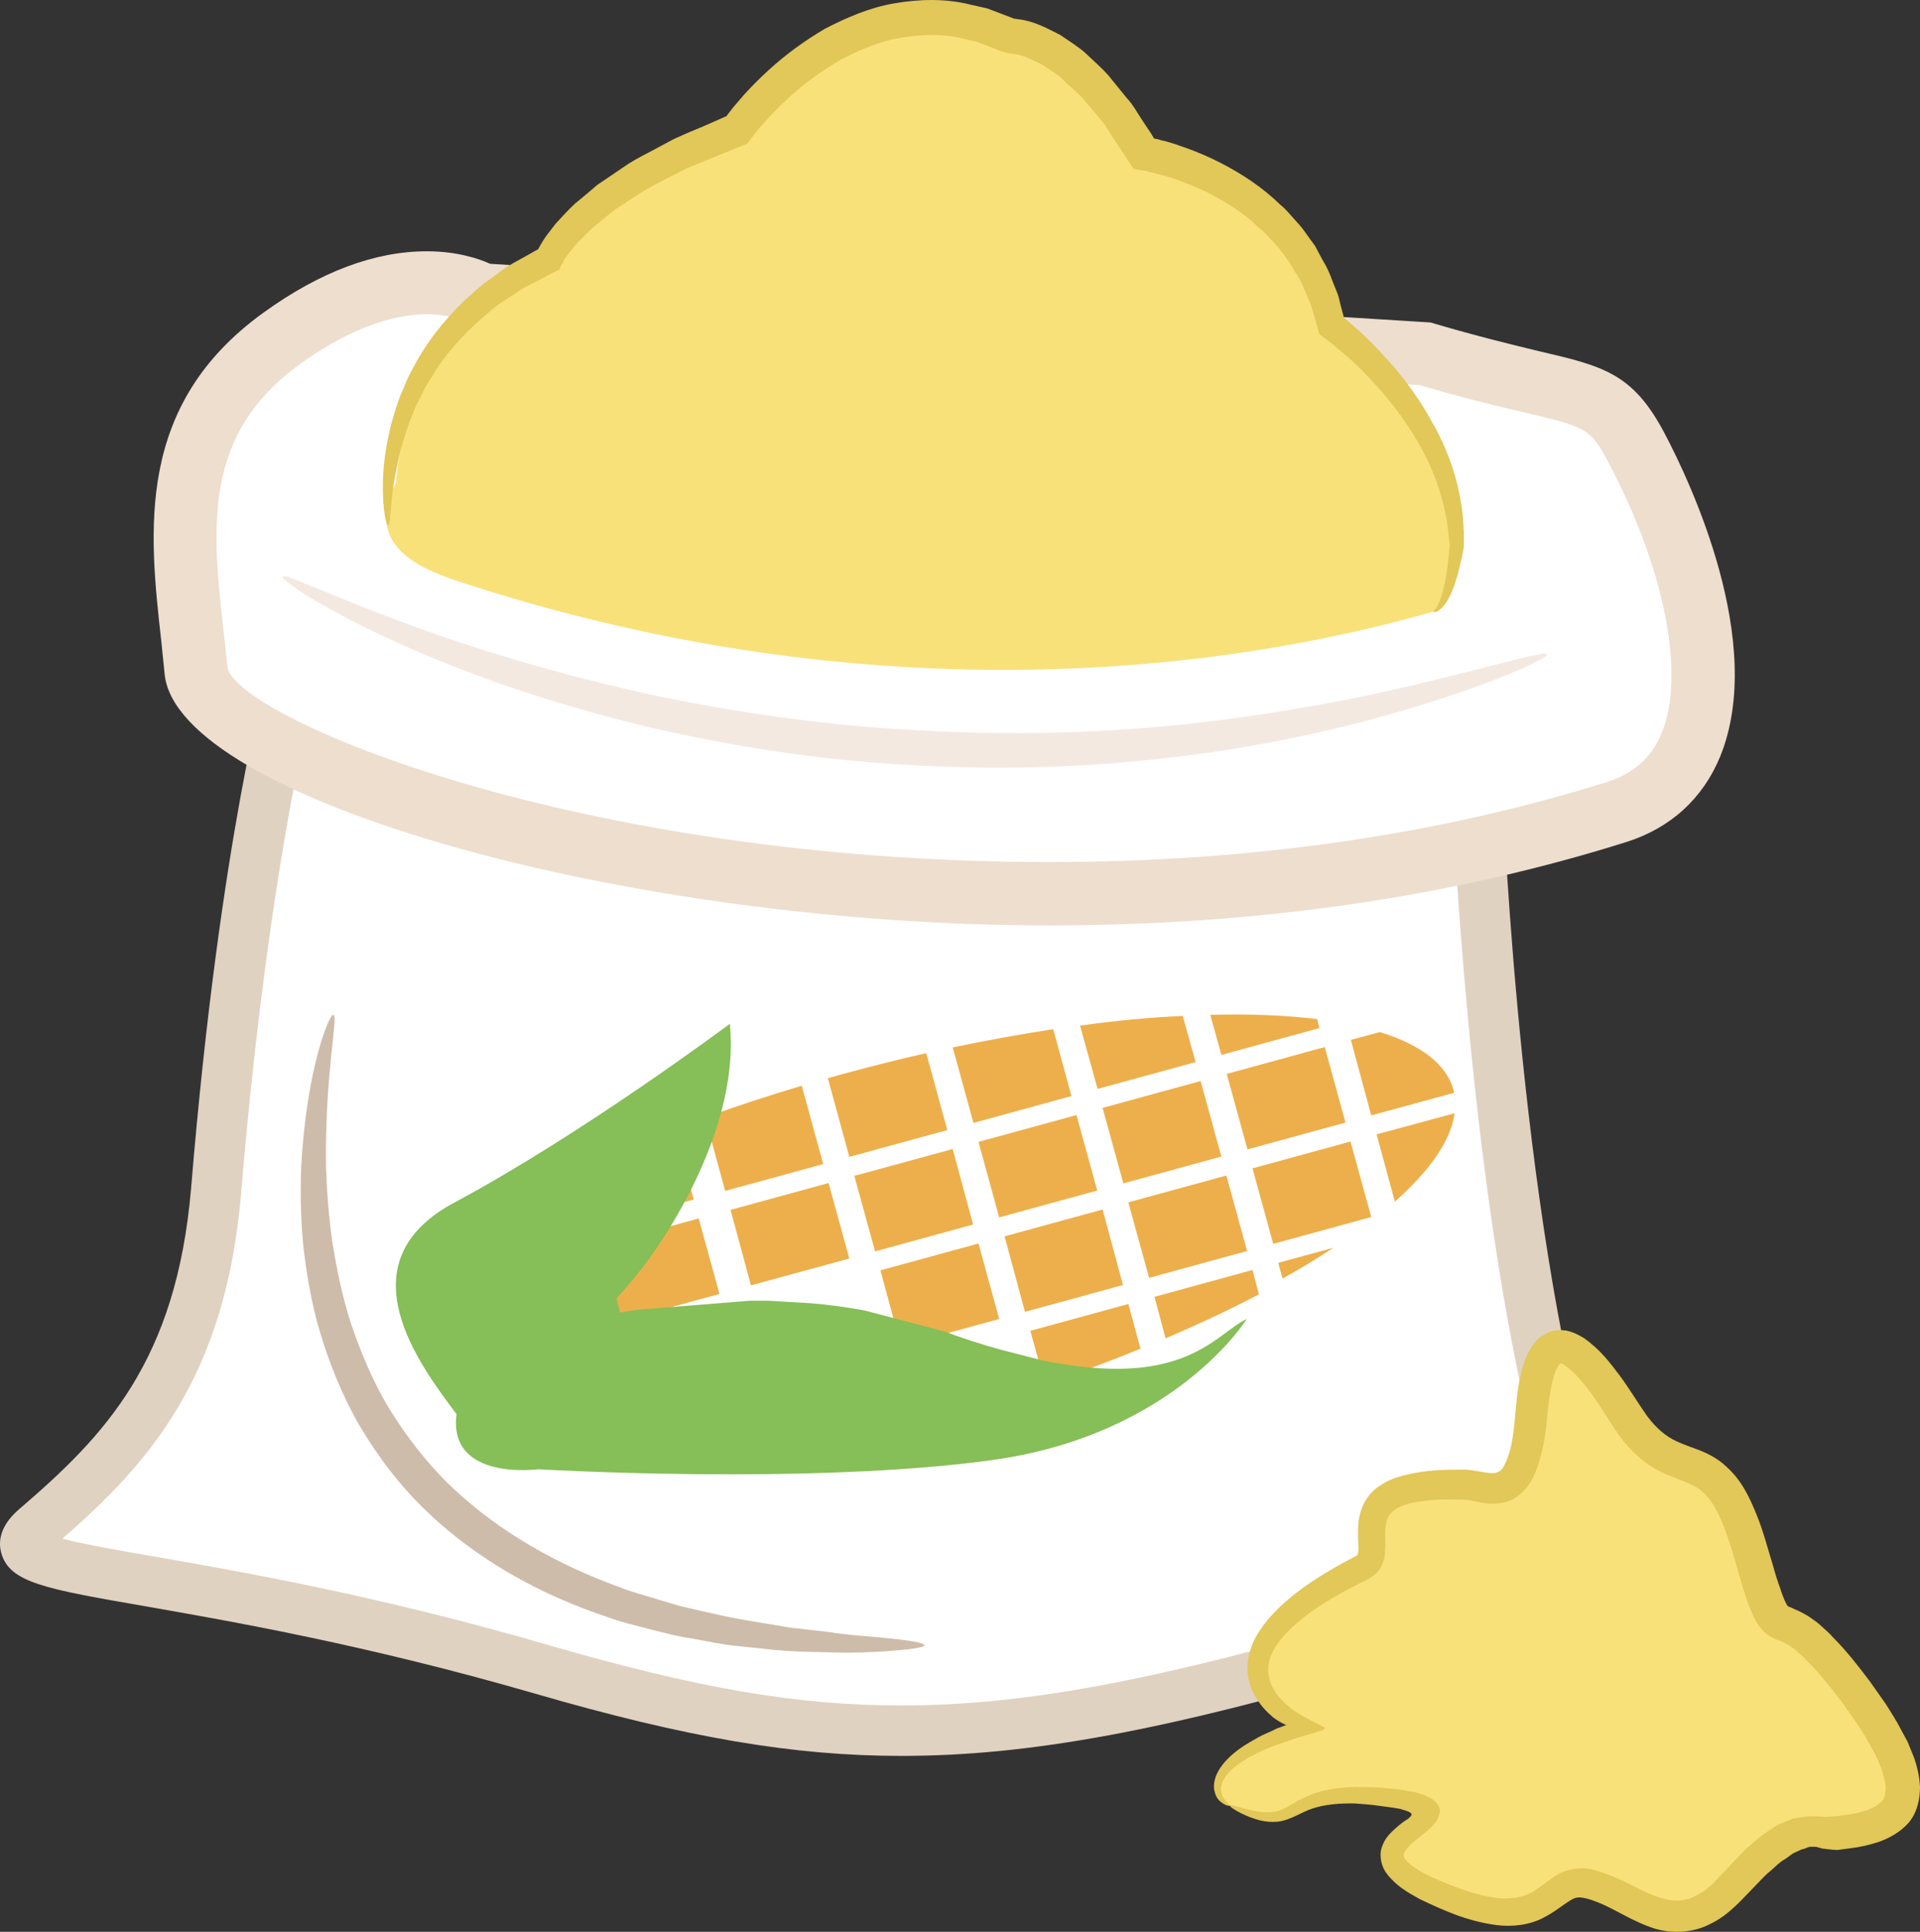 <?xml version="1.0" encoding="UTF-8" standalone="no"?>
<svg
   xmlns:dc="http://purl.org/dc/elements/1.1/"
   xmlns:cc="http://creativecommons.org/ns#"
   xmlns:rdf="http://www.w3.org/1999/02/22-rdf-syntax-ns#"
   xmlns:svg="http://www.w3.org/2000/svg"
   xmlns="http://www.w3.org/2000/svg"
   id="svg72"
   viewBox="0 0 5367.234 5398.837"
   style="clip-rule:evenodd;fill-rule:evenodd;image-rendering:optimizeQuality;shape-rendering:geometricPrecision;text-rendering:geometricPrecision"
   version="1.1"
   height="53.988mm"
   width="53.672mm"
   xml:space="preserve"><rect x="0" y="0" width="5367.234" height="5398.837" fill="#333333" stroke="none"/>
 <defs
   id="defs4">
  <style
   id="style2"
   type="text/css">
   <![CDATA[
    .fil9 {fill:#86BE57}
    .fil7 {fill:#EDAF4B}
    .fil6 {fill:#CEBCAA;fill-rule:nonzero}
    .fil1 {fill:#E0D2C1;fill-rule:nonzero}
    .fil4 {fill:#E2C759;fill-rule:nonzero}
    .fil8 {fill:#EDAF4B;fill-rule:nonzero}
    .fil2 {fill:#EDDECE;fill-rule:nonzero}
    .fil5 {fill:#F4E9E1;fill-rule:nonzero}
    .fil3 {fill:#F9E17A;fill-rule:nonzero}
    .fil0 {fill:white;fill-rule:nonzero}
   ]]>
  </style>
 </defs>
 <g
   transform="translate(-7617.766,-12496.737)"
   id="Vrstva_x0020_1">
  <path
   style="fill:#ffffff;fill-rule:nonzero"
   id="path7"
   d="m 11745,14655 c 0,0 37,1128 241,1901 109,416 328,324 218,444 -99,110 -500,18 -733,86 -1083,317 -1510,316 -2341,75 -1037,-300 -1578,-251 -1412,-394 230,-197 460,-419 504,-944 82,-985 219,-1458 219,-1458 z"
   class="fil0" />
  <path
   style="fill:#e0d2c1;fill-rule:nonzero"
   id="path9"
   d="m 7792,16797 c 58,15 159,33 264,51 246,43 619,108 1094,246 421,122 698,169 987,169 344,0 712,-69 1315,-245 116,-34 257,-32 388,-30 25,0 50,0 74,0 55,0 196,0 235,-32 -60,-46 -166,-132 -232,-382 -175,-667 -228,-1605 -240,-1854 l -3183,-280 c -37,152 -137,611 -202,1389 -43,517 -258,757 -500,968 z m 2345,607 c -299,0 -597,-50 -1027,-175 -467,-135 -835,-199 -1079,-242 -289,-50 -387,-67 -410,-151 -11,-42 6,-84 52,-123 238,-204 438,-412 479,-896 81,-981 215,-1452 221,-1472 l 16,-56 3424,301 2,62 c 1,12 40,1130 239,1886 55,209 136,272 185,309 29,23 61,48 65,94 4,44 -22,78 -47,107 -69,75 -201,81 -343,81 -24,0 -50,0 -75,0 -26,-1 -52,-1 -79,-1 -90,0 -193,3 -269,25 -616,181 -996,251 -1354,251 z"
   class="fil1" />
  <path
   style="fill:#ffffff;fill-rule:nonzero"
   id="path11"
   d="m 8965,13321 c 0,0 -208,-131 -558,120 -351,252 -274,602 -241,930 33,329 2166,963 3972,394 364,-114 258,-632 54,-1017 -98,-186 -153,-132 -590,-263 z"
   class="fil0" />
  <path
   style="fill:#eddece;fill-rule:nonzero"
   id="path13"
   d="m 8811,13375 c -73,0 -194,24 -353,138 -276,199 -248,458 -214,759 3,30 7,61 10,91 29,139 971,543 2297,543 v 0 c 563,0 1088,-76 1560,-224 74,-24 124,-68 152,-137 67,-163 8,-460 -149,-756 -50,-96 -64,-99 -236,-140 -70,-16 -166,-39 -292,-76 l -2649,-165 -19,-12 c -1,0 -38,-21 -107,-21 z m 1740,1708 v 0 c -1190,0 -2438,-355 -2473,-702 -3,-30 -6,-59 -9,-89 -35,-311 -74,-663 286,-922 158,-114 311,-171 456,-171 85,0 146,21 177,35 l 2629,164 10,3 c 126,37 218,59 292,77 181,42 263,62 351,228 70,132 287,586 156,906 -48,116 -138,199 -262,238 -489,154 -1032,233 -1613,233 z"
   class="fil2" />
  <path
   style="fill:#f9e17a;fill-rule:nonzero"
   id="path15"
   d="m 8725,13845 c 0,0 11,-416 427,-624 0,0 76,-197 525,-361 0,0 328,-470 766,-262 0,0 175,-11 372,328 0,0 438,66 525,481 0,0 350,252 350,613 0,0 -18,173 -65,186 -690,197 -1653,263 -2703,-77 -112,-36 -295,-98 -197,-284 z"
   class="fil3" />
  <path
   style="fill:#e2c759;fill-rule:nonzero"
   id="path17"
   d="m 11625,14206 c -1,-3 4,-4 9,-13 5,-9 12,-23 17,-43 5,-20 10,-45 14,-76 2,-15 3,-31 5,-49 1,-6 -1,-15 -2,-25 -1,-9 -2,-18 -3,-28 -10,-77 -38,-169 -97,-262 -29,-47 -64,-94 -107,-140 -21,-23 -43,-46 -67,-68 -13,-11 -25,-22 -38,-32 -13,-12 -21,-18 -50,-39 -5,-18 -10,-35 -15,-53 -4,-13 -7,-26 -12,-38 -12,-24 -19,-51 -35,-74 -7,-11 -14,-23 -21,-35 -8,-12 -17,-23 -25,-34 -8,-12 -19,-22 -29,-33 -10,-10 -19,-21 -31,-30 -42,-41 -94,-74 -150,-102 -28,-13 -58,-25 -88,-36 -15,-4 -31,-10 -46,-13 -8,-3 -16,-4 -24,-6 l -6,-2 -12,-2 -25,-4 c -18,-27 -35,-53 -53,-80 -14,-20 -25,-43 -42,-61 -16,-19 -32,-38 -48,-57 -17,-18 -36,-33 -54,-51 -8,-9 -18,-15 -28,-22 l -30,-20 c -21,-10 -42,-22 -63,-27 -5,-2 -10,-3 -15,-3 l -7,-1 c -6,-2 -11,-1 -19,-4 l -11,-3 c -5,-2 -4,-2 -6,-2 l -9,-4 -18,-7 -35,-13 -37,-9 c -59,-15 -119,-12 -176,-3 -58,10 -113,33 -165,60 -51,29 -98,63 -142,102 -21,19 -42,39 -61,60 -9,10 -19,21 -28,31 l -13,16 -20,27 c -57,23 -112,46 -167,68 -24,12 -47,24 -71,36 -23,12 -46,24 -67,38 -21,14 -43,28 -63,41 -20,15 -38,31 -57,46 -18,15 -33,32 -50,48 -14,17 -29,34 -39,51 0,2 0,1 -2,5 l -5,8 -3,7 -2,4 c -1,1 -2,1 -4,2 l -26,13 c -10,6 -20,11 -29,16 -20,10 -40,19 -58,32 -17,11 -35,23 -52,34 -17,12 -32,26 -47,39 -60,52 -109,109 -142,167 -10,14 -18,28 -24,42 -7,15 -15,28 -21,42 -11,28 -22,54 -29,80 -17,51 -24,96 -31,133 -10,74 -9,115 -15,115 -5,1 -16,-40 -15,-118 1,-38 5,-87 18,-141 5,-28 15,-57 25,-88 5,-15 12,-30 19,-46 6,-16 14,-32 23,-48 33,-64 82,-129 145,-189 17,-15 33,-30 50,-44 19,-14 37,-27 56,-41 19,-14 40,-24 61,-36 11,-6 21,-12 32,-18 l 4,-2 1,-1 v 0 c 1,0 1,-1 1,-2 0,0 1,-1 0,1 -1,1 1,-3 2,-4 13,-25 29,-44 46,-66 18,-19 35,-39 55,-57 21,-17 41,-34 62,-52 22,-15 45,-30 68,-46 22,-16 46,-29 71,-42 25,-13 50,-27 75,-40 26,-12 52,-23 79,-34 22,-10 44,-19 66,-29 1,0 1,0 1,0 l 6,-8 14,-18 c 10,-12 21,-24 31,-36 21,-23 43,-45 67,-67 47,-43 100,-82 158,-116 60,-31 124,-59 194,-71 70,-12 144,-14 214,4 l 45,10 42,16 34,13 c -2,0 1,0 1,0 l 14,2 c 9,1 18,3 25,5 33,9 60,24 88,38 l 37,25 c 12,9 25,17 35,27 21,20 43,39 62,60 17,21 35,43 52,64 19,20 31,44 46,66 l 22,33 9,15 h -1 1 l 7,1 c 9,3 18,5 27,7 18,5 35,11 52,17 34,12 67,26 98,42 63,32 121,71 170,119 13,10 24,24 35,36 11,12 23,25 32,38 10,14 19,27 29,40 8,15 15,29 23,43 17,27 26,58 38,86 6,14 8,29 12,43 l 6,22 c 1,5 1,5 1,5 v 1 c 0,0 20,16 32,28 14,11 26,24 39,36 25,25 48,50 70,75 43,51 79,103 107,155 59,103 83,206 87,290 1,11 1,21 1,31 0,5 0,10 0,15 0,2 0,5 0,8 l -1,8 c -3,18 -7,35 -11,51 -7,31 -16,57 -25,77 -10,21 -20,35 -31,43 -4,4 -9,6 -12,6 -4,0 -5,0 -5,-1 z"
   class="fil4" />
  <path
   style="fill:#f4e9e1;fill-rule:nonzero"
   id="path19"
   d="m 11942,14326 c 4,11 -182,99 -504,185 -160,42 -355,82 -574,106 -219,25 -462,33 -716,17 -254,-14 -493,-54 -708,-103 -214,-51 -403,-112 -557,-173 -310,-122 -482,-239 -475,-250 6,-12 187,81 498,185 155,51 343,105 554,150 211,43 446,79 694,93 249,16 486,11 701,-8 215,-19 407,-52 568,-84 320,-68 514,-133 519,-118 z"
   class="fil5" />
  <path
   style="fill:#cebcaa;fill-rule:nonzero"
   id="path21"
   d="m 10202,17095 c 0,6 -40,12 -114,17 -37,2 -83,5 -135,3 -27,-1 -55,-1 -85,-2 -15,-1 -30,-1 -46,-2 -16,-1 -32,-3 -48,-4 -33,-4 -68,-7 -104,-11 -37,-4 -74,-12 -112,-19 -20,-3 -40,-7 -60,-11 -19,-5 -39,-10 -60,-15 -40,-11 -83,-20 -125,-36 -168,-56 -349,-148 -501,-293 -76,-72 -138,-155 -188,-239 -50,-86 -85,-175 -111,-261 -26,-86 -39,-170 -48,-249 -7,-79 -8,-153 -5,-220 15,-268 78,-424 90,-420 14,3 -24,163 -21,421 2,64 7,135 17,209 12,74 27,153 53,233 27,79 60,160 107,238 48,77 104,151 174,218 139,132 305,220 463,278 39,16 80,26 118,38 19,6 38,11 57,17 19,4 38,9 56,13 37,8 73,17 108,23 35,6 68,12 100,17 16,3 32,5 47,8 15,1 30,3 45,5 29,3 56,6 82,10 51,7 96,9 132,13 73,7 114,14 114,21 z"
   class="fil6" />
  <path
   style="fill:#f9e17a;fill-rule:nonzero"
   id="path23"
   d="m 11056,17543 c -69,-31 -55,-142 208,-219 0,0 -383,-175 164,-448 82,-41 -103,-242 284,-230 68,2 165,77 187,-197 21,-273 120,-230 262,0 142,230 252,33 350,383 99,350 44,55 296,394 251,339 87,378 -55,394 -79,9 -120,-44 -285,142 -164,186 -273,33 -404,0 -132,-33 -99,175 -438,22 -339,-153 208,-219 -120,-263 -329,-43 -230,121 -449,22 z"
   class="fil3" />
  <path
   style="fill:#e2c759;fill-rule:nonzero"
   id="path25"
   d="m 11056,17543 c 2,-4 22,4 60,13 19,4 44,9 69,3 24,-4 50,-27 89,-43 38,-17 83,-24 132,-25 24,0 49,0 75,2 13,2 27,2 40,4 7,1 12,1 22,3 9,2 19,4 29,5 9,3 20,6 29,9 8,5 18,8 24,14 7,5 12,11 16,20 4,9 1,18 -2,26 -7,29 -70,66 -80,80 -9,9 -16,19 -17,24 0,6 -1,9 6,17 13,17 41,33 70,47 59,26 126,53 191,60 33,2 63,-2 90,-16 13,-8 26,-17 43,-30 17,-13 38,-29 69,-35 14,-2 30,-4 43,-2 6,1 14,2 20,4 l 17,5 c 23,7 43,16 63,25 39,19 75,39 110,49 34,10 64,9 94,-7 8,-4 15,-9 23,-13 7,-6 15,-12 22,-18 7,-6 14,-15 21,-22 l 23,-24 c 16,-17 32,-34 49,-52 20,-16 36,-33 59,-48 11,-8 22,-15 34,-22 14,-6 28,-12 42,-17 15,-2 32,-6 45,-6 h 22 l 17,1 c 13,1 20,-1 30,-1 10,-1 22,-2 33,-4 22,-3 43,-8 61,-14 18,-7 32,-16 40,-25 8,-8 9,-21 10,-37 -2,-34 -19,-78 -43,-118 -10,-20 -24,-40 -37,-61 -14,-20 -28,-40 -42,-60 -30,-39 -61,-79 -95,-113 -8,-9 -16,-17 -25,-24 -8,-8 -17,-14 -25,-20 -9,-5 -17,-10 -26,-14 -7,-2 -11,-3 -22,-9 -8,-3 -22,-13 -29,-21 -7,-8 -14,-17 -18,-24 -3,-7 -8,-15 -10,-21 -6,-13 -11,-25 -15,-37 -9,-25 -15,-48 -22,-71 -14,-48 -26,-92 -42,-133 -15,-40 -35,-79 -60,-100 -12,-12 -27,-19 -45,-27 -19,-8 -42,-16 -66,-27 -50,-22 -92,-62 -121,-102 -15,-21 -29,-42 -39,-59 -12,-19 -24,-36 -36,-54 -24,-33 -52,-67 -77,-84 -6,-5 -12,-7 -13,-7 0,0 -1,0 -1,0 1,-3 -9,9 -15,25 -11,32 -17,73 -21,112 -4,41 -8,85 -21,128 -6,22 -14,45 -27,67 -14,23 -38,47 -70,56 -31,8 -58,3 -77,-1 l -27,-5 c -4,-1 -7,-1 -10,-1 h -14 c -36,-1 -72,-1 -105,4 -33,4 -64,13 -81,28 -17,13 -22,33 -22,65 0,16 1,33 -1,56 -1,10 -6,28 -13,39 -8,13 -20,22 -32,29 -59,29 -110,57 -157,89 -45,33 -85,69 -108,108 -22,39 -21,79 0,113 5,9 11,17 18,25 3,3 7,7 10,10 5,6 13,11 19,17 26,20 65,38 97,55 -4,3 -4,5 -7,6 l -17,5 c -11,4 -22,7 -33,10 -22,6 -42,13 -61,20 -22,7 -31,11 -43,16 -12,4 -23,10 -33,15 -42,20 -73,44 -88,68 -16,25 -10,47 -1,59 9,12 17,16 16,18 0,1 -10,2 -25,-10 -7,-5 -15,-15 -18,-30 -4,-14 -1,-32 6,-48 16,-34 49,-64 92,-89 11,-6 22,-13 34,-19 11,-5 26,-12 31,-14 7,-4 14,-7 21,-9 l 10,-4 6,-2 c 0,-1 -4,-2 -6,-3 -10,-5 -20,-11 -28,-17 -3,-2 -4,-3 -7,-6 -5,-4 -9,-8 -14,-13 -9,-9 -17,-19 -24,-30 -16,-23 -27,-51 -29,-82 -2,-31 7,-62 20,-89 29,-55 74,-97 122,-134 49,-37 106,-70 162,-99 4,-3 5,-4 6,-13 1,-11 -1,-28 -1,-46 0,-19 0,-40 7,-63 6,-23 21,-47 39,-63 39,-32 81,-41 121,-48 40,-7 79,-8 119,-8 h 15 c 6,1 13,1 19,2 l 30,5 c 18,3 31,4 38,1 7,-2 13,-6 20,-18 6,-12 12,-27 17,-44 9,-35 12,-73 16,-114 4,-44 8,-87 25,-136 4,-12 10,-24 18,-37 7,-13 22,-30 41,-39 18,-10 40,-12 60,-8 21,5 34,13 46,20 47,33 74,70 102,107 27,37 53,80 75,111 24,32 51,57 85,72 18,8 38,15 62,24 25,10 52,24 74,45 45,40 67,90 86,137 19,47 31,95 45,140 6,22 13,45 21,66 6,21 17,44 20,47 2,1 -1,0 3,2 1,0 9,3 14,6 15,6 30,14 43,22 13,9 26,18 36,28 11,10 22,19 31,30 39,39 71,81 103,123 15,21 30,43 45,64 14,23 29,45 41,69 l 19,35 c 5,13 11,26 16,39 10,26 17,55 19,87 0,33 -7,72 -32,101 -25,28 -55,43 -82,53 -27,9 -54,15 -79,18 -13,2 -25,3 -38,5 -14,0 -31,-3 -42,-4 l -18,-5 h -14 c -10,0 -17,7 -25,7 l -24,11 c -8,5 -16,12 -24,17 -17,9 -32,27 -48,39 -16,15 -31,32 -46,47 -31,32 -66,72 -115,95 -49,26 -112,27 -160,11 -47,-16 -85,-39 -121,-57 -34,-17 -72,-31 -90,-28 -20,2 -50,33 -92,55 -42,23 -92,27 -133,22 -84,-11 -151,-42 -216,-73 -32,-18 -64,-35 -91,-70 -14,-17 -23,-48 -15,-73 8,-26 23,-40 36,-52 14,-13 28,-23 30,-24 5,-3 10,-6 14,-11 2,-2 5,-5 3,-8 -1,-2 -3,-4 -6,-5 -5,-3 -10,-4 -16,-6 l -10,-3 -18,-3 c -12,-2 -25,-3 -37,-5 -25,-4 -48,-5 -70,-7 -45,-1 -85,3 -119,14 -33,11 -62,33 -98,37 -33,3 -59,-6 -78,-13 -39,-16 -56,-29 -55,-32 z"
   class="fil4" />
  <polygon
   style="fill:#edaf4b"
   id="polygon27"
   points="10700,15593 10758,15804 11032,15729 10974,15518 "
   class="fil7" />
  <polygon
   style="fill:#edaf4b"
   id="polygon29"
   points="10006,15783 10064,15994 10338,15919 10281,15708 "
   class="fil7" />
  <polygon
   style="fill:#edaf4b"
   id="polygon31"
   points="9660,15878 9717,16089 9992,16014 9934,15803 "
   class="fil7" />
  <polygon
   style="fill:#edaf4b"
   id="polygon33"
   points="9297,15977 9355,16188 9629,16113 9571,15902 "
   class="fil7" />
  <polygon
   style="fill:#edaf4b"
   id="polygon35"
   points="10353,15688 10411,15899 10685,15824 10627,15613 "
   class="fil7" />
  <path
   style="fill:#edaf4b"
   id="path37"
   d="m 11306,15370 -6,-25 c -88,-11 -188,-15 -299,-12 l 31,112 z"
   class="fil7" />
  <path
   style="fill:#edaf4b"
   id="path39"
   d="m 9992,15730 274,-75 -59,-215 c -76,17 -154,37 -232,58 -15,4 -29,8 -43,12 z"
   class="fil7" />
  <polygon
   style="fill:#edaf4b"
   id="polygon41"
   points="11047,15498 11105,15709 11379,15634 11321,15423 "
   class="fil7" />
  <path
   style="fill:#edaf4b"
   id="path43"
   d="m 10613,15560 -51,-187 c -91,14 -185,31 -281,51 l 58,211 z"
   class="fil7" />
  <path
   style="fill:#edaf4b"
   id="path45"
   d="m 9645,15825 274,-75 -60,-219 c -93,28 -183,57 -270,89 z"
   class="fil7" />
  <path
   style="fill:#edaf4b"
   id="path47"
   d="m 9283,15924 274,-75 -54,-198 c -94,27 -184,57 -271,87 z"
   class="fil7" />
  <path
   style="fill:#edaf4b"
   id="path49"
   d="m 10960,15465 -36,-129 c -90,4 -186,13 -287,27 l 49,177 z"
   class="fil7" />
  <polygon
   style="fill:#edaf4b"
   id="polygon51"
   points="11119,15762 11177,15973 11451,15898 11393,15687 "
   class="fil7" />
  <path
   style="fill:#edaf4b"
   id="path53"
   d="m 11682,15551 c 0,-2 0,-5 -1,-8 -20,-73 -93,-127 -206,-162 l -81,22 57,211 z"
   class="fil7" />
  <path
   style="fill:#edaf4b"
   id="path55"
   d="m 11345,15984 -154,42 12,44 c 51,-28 98,-57 142,-86 z"
   class="fil7" />
  <path
   style="fill:#edaf4b"
   id="path57"
   d="m 11684,15608 -218,59 51,188 c 98,-87 157,-171 167,-247 z"
   class="fil7" />
  <polygon
   style="fill:#edaf4b"
   id="polygon59"
   points="10772,15857 10830,16068 11104,15993 11046,15782 "
   class="fil7" />
  <polygon
   style="fill:#edaf4b"
   id="polygon61"
   points="10426,15952 10483,16163 10757,16088 10700,15877 "
   class="fil7" />
  <polygon
   style="fill:#edaf4b"
   id="polygon63"
   points="10079,16047 10136,16258 10411,16183 10353,15972 "
   class="fil7" />
  <path
   style="fill:#edaf4b;fill-rule:nonzero"
   id="path65"
   d="m 10806,16266 -34,-125 -274,75 41,149 c 93,-31 182,-64 267,-99 z"
   class="fil8" />
  <path
   style="fill:#edaf4b;fill-rule:nonzero"
   id="path67"
   d="m 11137,16114 -18,-68 -274,75 31,116 c 94,-40 181,-81 261,-123 z"
   class="fil8" />
  <path
   style="fill:#86be57"
   id="path69"
   d="m 10393,16577 c 510,-71 710,-394 710,-394 -81,37 -161,180 -501,128 l -8,-1 c -18,-3 -37,-6 -57,-10 l -121,-31 c -26,-7 -52,-15 -80,-24 l -21,-7 c -16,-5 -32,-11 -48,-17 -4,-1 -8,-2 -12,-4 l -221,-58 c -50,-9 -100,-16 -149,-20 l -118,-7 c -18,0 -36,0 -54,0 l -310,25 c -18,2 -35,5 -52,8 l -10,-39 c 24,-27 49,-56 74,-88 0,0 276,-348 243,-680 0,0 -412,308 -769,499 -318,169 -95,458 5,592 -24,188 228,154 228,154 0,0 761,45 1271,-26 z"
   class="fil9" />
 </g>
</svg>
